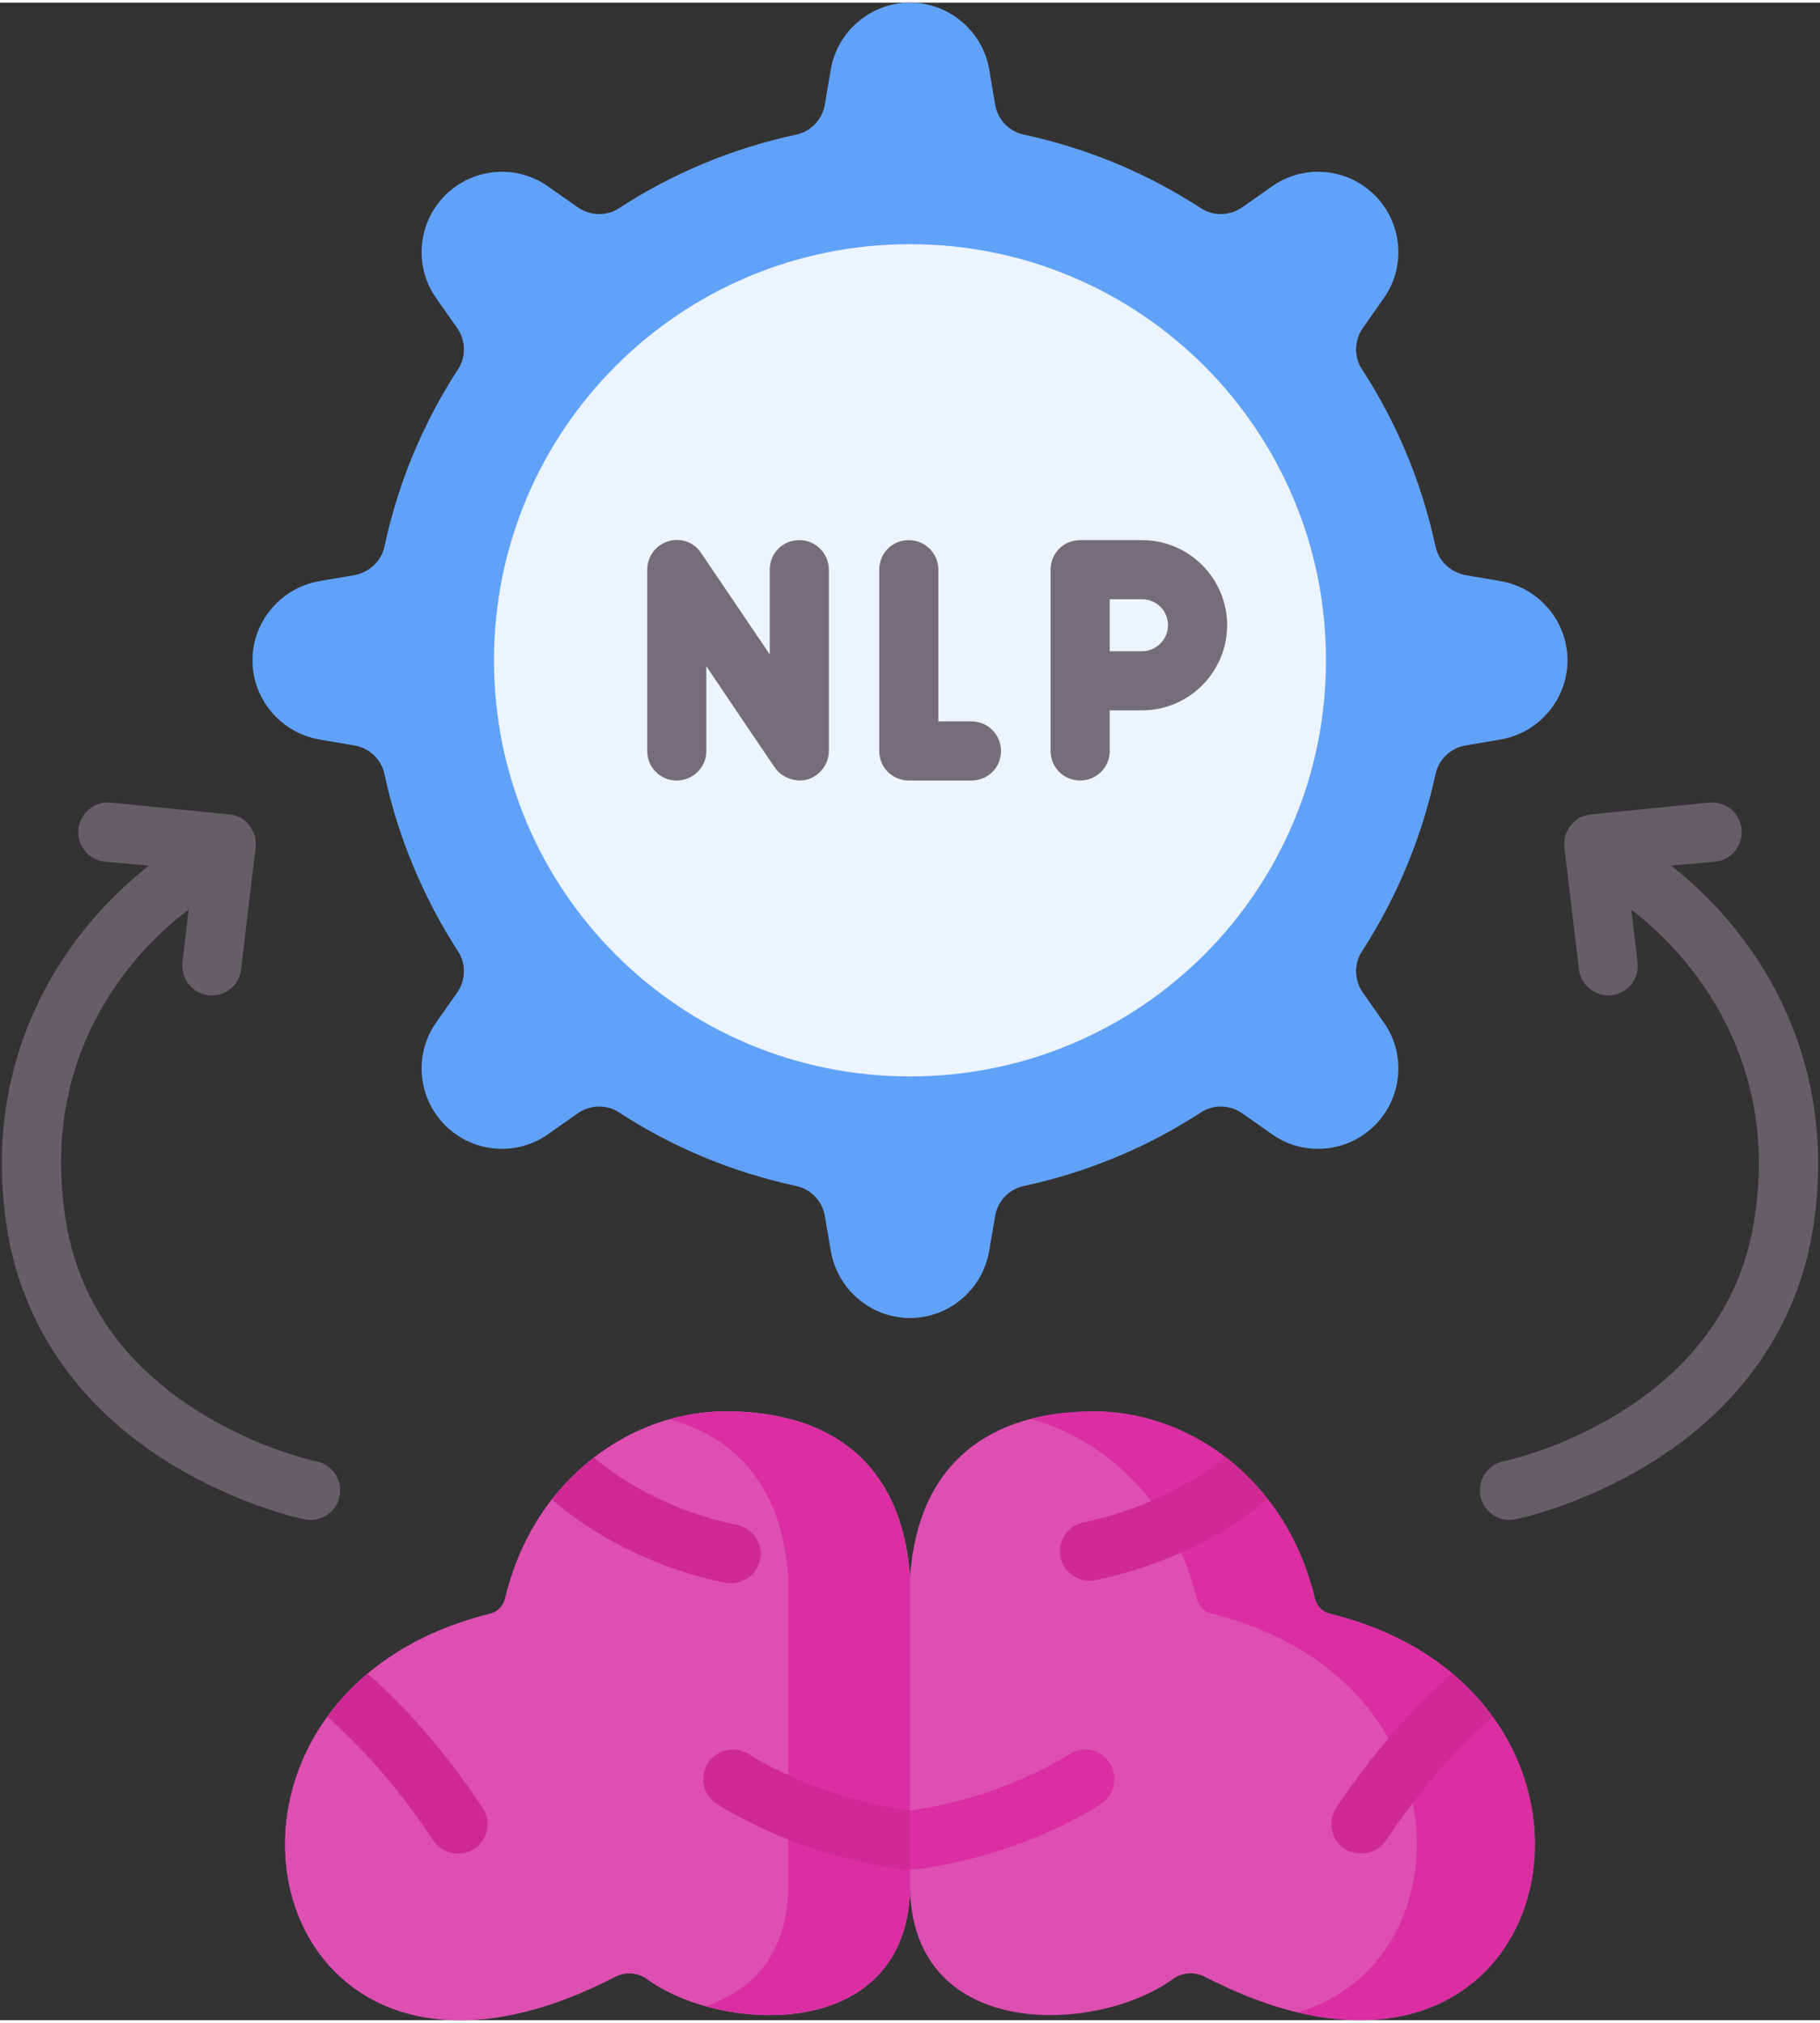 <svg version="1.2" xmlns="http://www.w3.org/2000/svg" viewBox="0 0 462 512" width="63" height="70">
	<rect x="0" y="0" width="462" height="512" fill="#333333" stroke="none"/>
	<title>Natural Language Processing-svg</title>
	<style>
		.s0 { fill: #61a2f9 } 
		.s1 { fill: #ecf4ff } 
		.s2 { fill: #756e78 } 
		.s3 { fill: #665e66 } 
		.s4 { fill: #dd4fb1 } 
		.s5 { fill: #da2ea2 } 
		.s6 { fill: #ce2995 } 
	</style>
	<g>
		<path class="s0" d="m397.9 166.9c0-9.9-7.2-18.4-17-20.1l-8.8-1.5c-3.8-0.7-6.9-3.5-7.7-7.3-3.5-16.3-9.9-31.5-18.7-45-2.1-3.2-1.9-7.4 0.3-10.5l5.2-7.4c5.8-8.1 4.8-19.2-2.2-26.2-7-7-18.1-8-26.2-2.2l-7.4 5.2c-3.1 2.2-7.3 2.4-10.5 0.3-13.5-8.8-28.7-15.2-45-18.7-3.8-0.8-6.7-3.9-7.3-7.7l-1.5-8.9c-1.7-9.7-10.2-16.9-20.1-16.9-9.9 0-18.4 7.2-20.1 16.9l-1.5 8.9c-0.6 3.8-3.5 6.9-7.3 7.7-16.3 3.5-31.5 9.9-45 18.7-3.2 2.1-7.4 1.9-10.5-0.3l-7.4-5.2c-8.1-5.8-19.2-4.8-26.2 2.2-7 7-8 18.1-2.2 26.2l5.2 7.4c2.2 3.1 2.4 7.3 0.3 10.5-8.8 13.5-15.2 28.7-18.7 45-0.8 3.8-3.9 6.6-7.7 7.3l-8.8 1.5c-9.8 1.7-17 10.2-17 20.1 0 9.9 7.2 18.4 17 20.1l8.8 1.5c3.8 0.6 6.9 3.5 7.7 7.3 3.5 16.2 9.9 31.4 18.7 45 2.1 3.2 1.9 7.4-0.3 10.5l-5.2 7.4c-5.8 8.1-4.8 19.2 2.2 26.2 7 7 18.1 8 26.2 2.2l7.4-5.2c3.1-2.2 7.3-2.4 10.5-0.3 13.5 8.8 28.7 15.2 45 18.7 3.8 0.8 6.7 3.9 7.3 7.7l1.5 8.8c1.7 9.8 10.2 17 20.1 17 9.9 0 18.4-7.2 20.1-17l1.5-8.8c0.6-3.8 3.5-6.9 7.3-7.7 16.3-3.5 31.5-9.9 45-18.7 3.2-2.1 7.4-1.9 10.5 0.3l7.4 5.2c8.1 5.8 19.2 4.8 26.2-2.2 7-7 8-18.1 2.2-26.2l-5.2-7.4c-2.2-3.1-2.4-7.3-0.3-10.5 8.8-13.6 15.2-28.8 18.7-45 0.8-3.8 3.9-6.7 7.7-7.3l8.8-1.5c9.8-1.7 17-10.2 17-20.1z"/>
		<path class="s1" d="m231 272.5c-58.4 0-105.6-47.2-105.6-105.6 0-58.4 47.2-105.6 105.6-105.6 58.4 0 105.6 47.2 105.6 105.6 0 58.4-47.2 105.6-105.6 105.6z"/>
		<g>
			<path class="s2" d="m202.9 136.4c-4.2 0-7.5 3.3-7.5 7.5v21.5l-17.4-25.7c-1.8-2.8-5.3-4-8.4-3-3.2 1-5.3 3.9-5.3 7.2v46c0 4.2 3.3 7.5 7.5 7.5 4.1 0 7.5-3.3 7.5-7.5v-21.5c0 0 17.3 25.7 17.4 25.7 1.7 2.6 5.3 3.9 8.4 3 3.1-1 5.3-3.9 5.3-7.2v-46c0-4.2-3.4-7.5-7.5-7.5z"/>
			<path class="s2" d="m246.6 182.4h-8.4v-38.5c0-4.2-3.4-7.5-7.5-7.5-4.2 0-7.5 3.3-7.5 7.5v46c0 4.2 3.3 7.5 7.5 7.5h15.9c4.2 0 7.5-3.3 7.5-7.5 0-4.1-3.3-7.5-7.5-7.5z"/>
			<path fill-rule="evenodd" class="s2" d="m311.5 158c0 11.9-9.7 21.6-21.6 21.6h-8.2v10.3c0 4.2-3.4 7.5-7.5 7.5-4.2 0-7.5-3.3-7.5-7.5v-46c0-4.2 3.3-7.5 7.5-7.5h15.7c11.9 0 21.6 9.7 21.6 21.6zm-15 0c0-3.7-3-6.6-6.6-6.6h-8.2v13.2h8.2c3.6 0 6.6-3 6.6-6.6z"/>
		</g>
		<g>
			<path class="s3" d="m443.9 239.6c-7.2-10.1-15-16.9-19.7-20.6l11.2-1c4.1-0.4 7.1-4.1 6.7-8.2-0.4-4.1-4-7.2-8.2-6.8l-30 3c-2 0.2-3.9 1.1-5.1 2.7-1.3 1.6-1.9 3.6-1.7 5.6 0 0 3.7 31 3.7 31 0.4 4 4.3 7.1 8.3 6.6 4.1-0.5 7.1-4.2 6.6-8.3l-1.6-13.4c8.3 6.2 38.4 32.1 31.3 78.2-3.1 20.6-14.7 37.3-34.2 49.4-14.9 9.3-29.2 12.3-29.6 12.4-4 0.8-6.6 4.8-5.8 8.8 0.8 4 4.8 6.7 8.8 5.9 0.7-0.1 16.8-3.5 34.1-14.1 23.3-14.3 37.7-35.1 41.6-60.1 5-32.8-6.1-56.7-16.4-71.1z"/>
			<path class="s3" d="m80.4 370.2c-0.2 0-14.6-3.1-29.6-12.4-19.5-12.1-31.1-28.8-34.2-49.4-7.2-46.5 22.9-72.1 31.3-78.2l-1.6 13.4c-0.4 4.1 2.5 7.8 6.6 8.3 4.1 0.5 7.9-2.5 8.3-6.6l3.7-31c0.2-2-0.4-4-1.7-5.6-1.2-1.6-3.1-2.6-5.1-2.7l-30-3c-4.1-0.4-7.8 2.7-8.2 6.8-0.4 4.1 2.6 7.8 6.7 8.2l11.2 1c-4.7 3.7-12.5 10.5-19.7 20.6-10.3 14.4-21.4 38.3-16.4 71.1 3.9 25 18.3 45.8 41.6 60.1 17.3 10.6 33.4 14 34.1 14.1 4 0.8 8-1.8 8.8-5.8 0.8-4.1-1.8-8.1-5.8-8.9z"/>
		</g>
		<g>
			<path class="s4" d="m231 478.8v-79.2c2-29 20.2-42.1 46.8-42.1 23.6 0 48.7 16.8 56 47.6 0.5 1.8 1.8 3.2 3.6 3.7 85.5 20.9 59.7 139.4-31.5 92.2-2.5-1.3-5.4-1.2-7.8 0.3-18.9 14.1-66.1 16.5-67.1-22.5z"/>
			<g>
				<path class="s5" d="m337.4 408.8c-1.8-0.5-3.1-1.9-3.6-3.7-7.3-30.8-32.4-47.6-56-47.6-5.8 0-11.2 0.6-16.2 1.9 18.9 5.2 36.3 20.9 42.2 45.7 0.5 1.8 1.8 3.2 3.6 3.7 65.1 15.9 65.7 88.3 22.1 101.2 71.4 17.1 85.5-82.3 7.9-101.2z"/>
			</g>
			<g>
				<path class="s6" d="m321.8 379.7c-6.5 5.5-20.9 15.8-43.6 20.6-4 0.9-8.1-1.7-9-5.7-0.8-4.1 1.8-8.1 5.8-8.9 18.6-4 30.6-12.2 36-16.7 3.9 3 7.6 6.6 10.7 10.7z"/>
				<path class="s6" d="m378.9 435c-5.1 4.4-16 14.7-27.1 31.4-2.2 3.3-7.1 4.3-10.5 2.1-3.4-2.3-4.4-6.9-2.1-10.4 11.7-17.6 23.3-28.8 29.4-34 4 3.3 7.4 7 10.3 10.9z"/>
				<path class="s5" d="m279.6 457c-0.8 0.6-20 13.5-48.6 16.9v-15.1c23.9-3.3 40.1-14.1 40.3-14.2 3.4-2.3 8-1.4 10.3 2 2.3 3.5 1.4 8.1-2 10.4z"/>
			</g>
			<path class="s4" d="m231 478.8v-79.2c-2-29-20.2-42.1-46.8-42.1-23.6 0-48.7 16.8-56 47.6-0.5 1.8-1.8 3.2-3.6 3.7-85.5 20.9-59.7 139.4 31.5 92.2 2.5-1.3 5.4-1.2 7.8 0.3 18.9 14.1 66.1 16.5 67.1-22.5z"/>
			<path class="s4" d="m231 399.6v79.2c-1 39-48.2 36.6-67.1 22.5-2.4-1.5-5.3-1.6-7.8-0.3-70.5 36.5-102-26.1-73-66 2.8-3.9 6.2-7.6 10.2-10.9 8-6.7 18.4-12.1 31.3-15.3 1.8-0.5 3.1-1.9 3.6-3.7 2.3-9.9 6.5-18.3 11.9-25.3 3.2-4 6.8-7.6 10.7-10.6 10-7.7 21.9-11.7 33.4-11.7 26.6 0 44.8 13.1 46.8 42.1z"/>
			<g>
				<path class="s5" d="m231 399.6c-2-29-20.2-42.1-46.8-42.1-4.7 0-9.6 0.7-14.3 2 17.4 4.7 28.7 17.7 30.2 40.1v79.2c-0.4 16.7-9.3 25.8-20.9 29.6 21.8 6.1 51 1 51.8-29.6z"/>
			</g>
			<g>
				<path class="s6" d="m192.9 395.2c-0.8 4-4.9 6.6-8.9 5.8-23.3-5-37.8-15.8-43.9-21.2 3.2-4 6.8-7.6 10.7-10.6 5 4.4 17.2 13.1 36.3 17.1 4.1 0.9 6.7 4.9 5.8 8.9z"/>
				<path class="s6" d="m120.4 468.5c-3.3 2.2-8.1 1.3-10.4-2.1-11-16.7-21.9-27-26.9-31.4 2.8-3.9 6.2-7.6 10.2-10.9 6.1 5.2 17.5 16.4 29.2 34 2.3 3.5 1.4 8.1-2.1 10.4z"/>
				<path class="s6" d="m231 458.8v15.1c-28.9-3.4-48.3-16.3-49.1-16.9-3.5-2.3-4.4-6.9-2.1-10.4 2.4-3.4 7-4.3 10.5-2 0.1 0.1 16.5 10.9 40.7 14.2z"/>
			</g>
		</g>
	</g>
</svg>